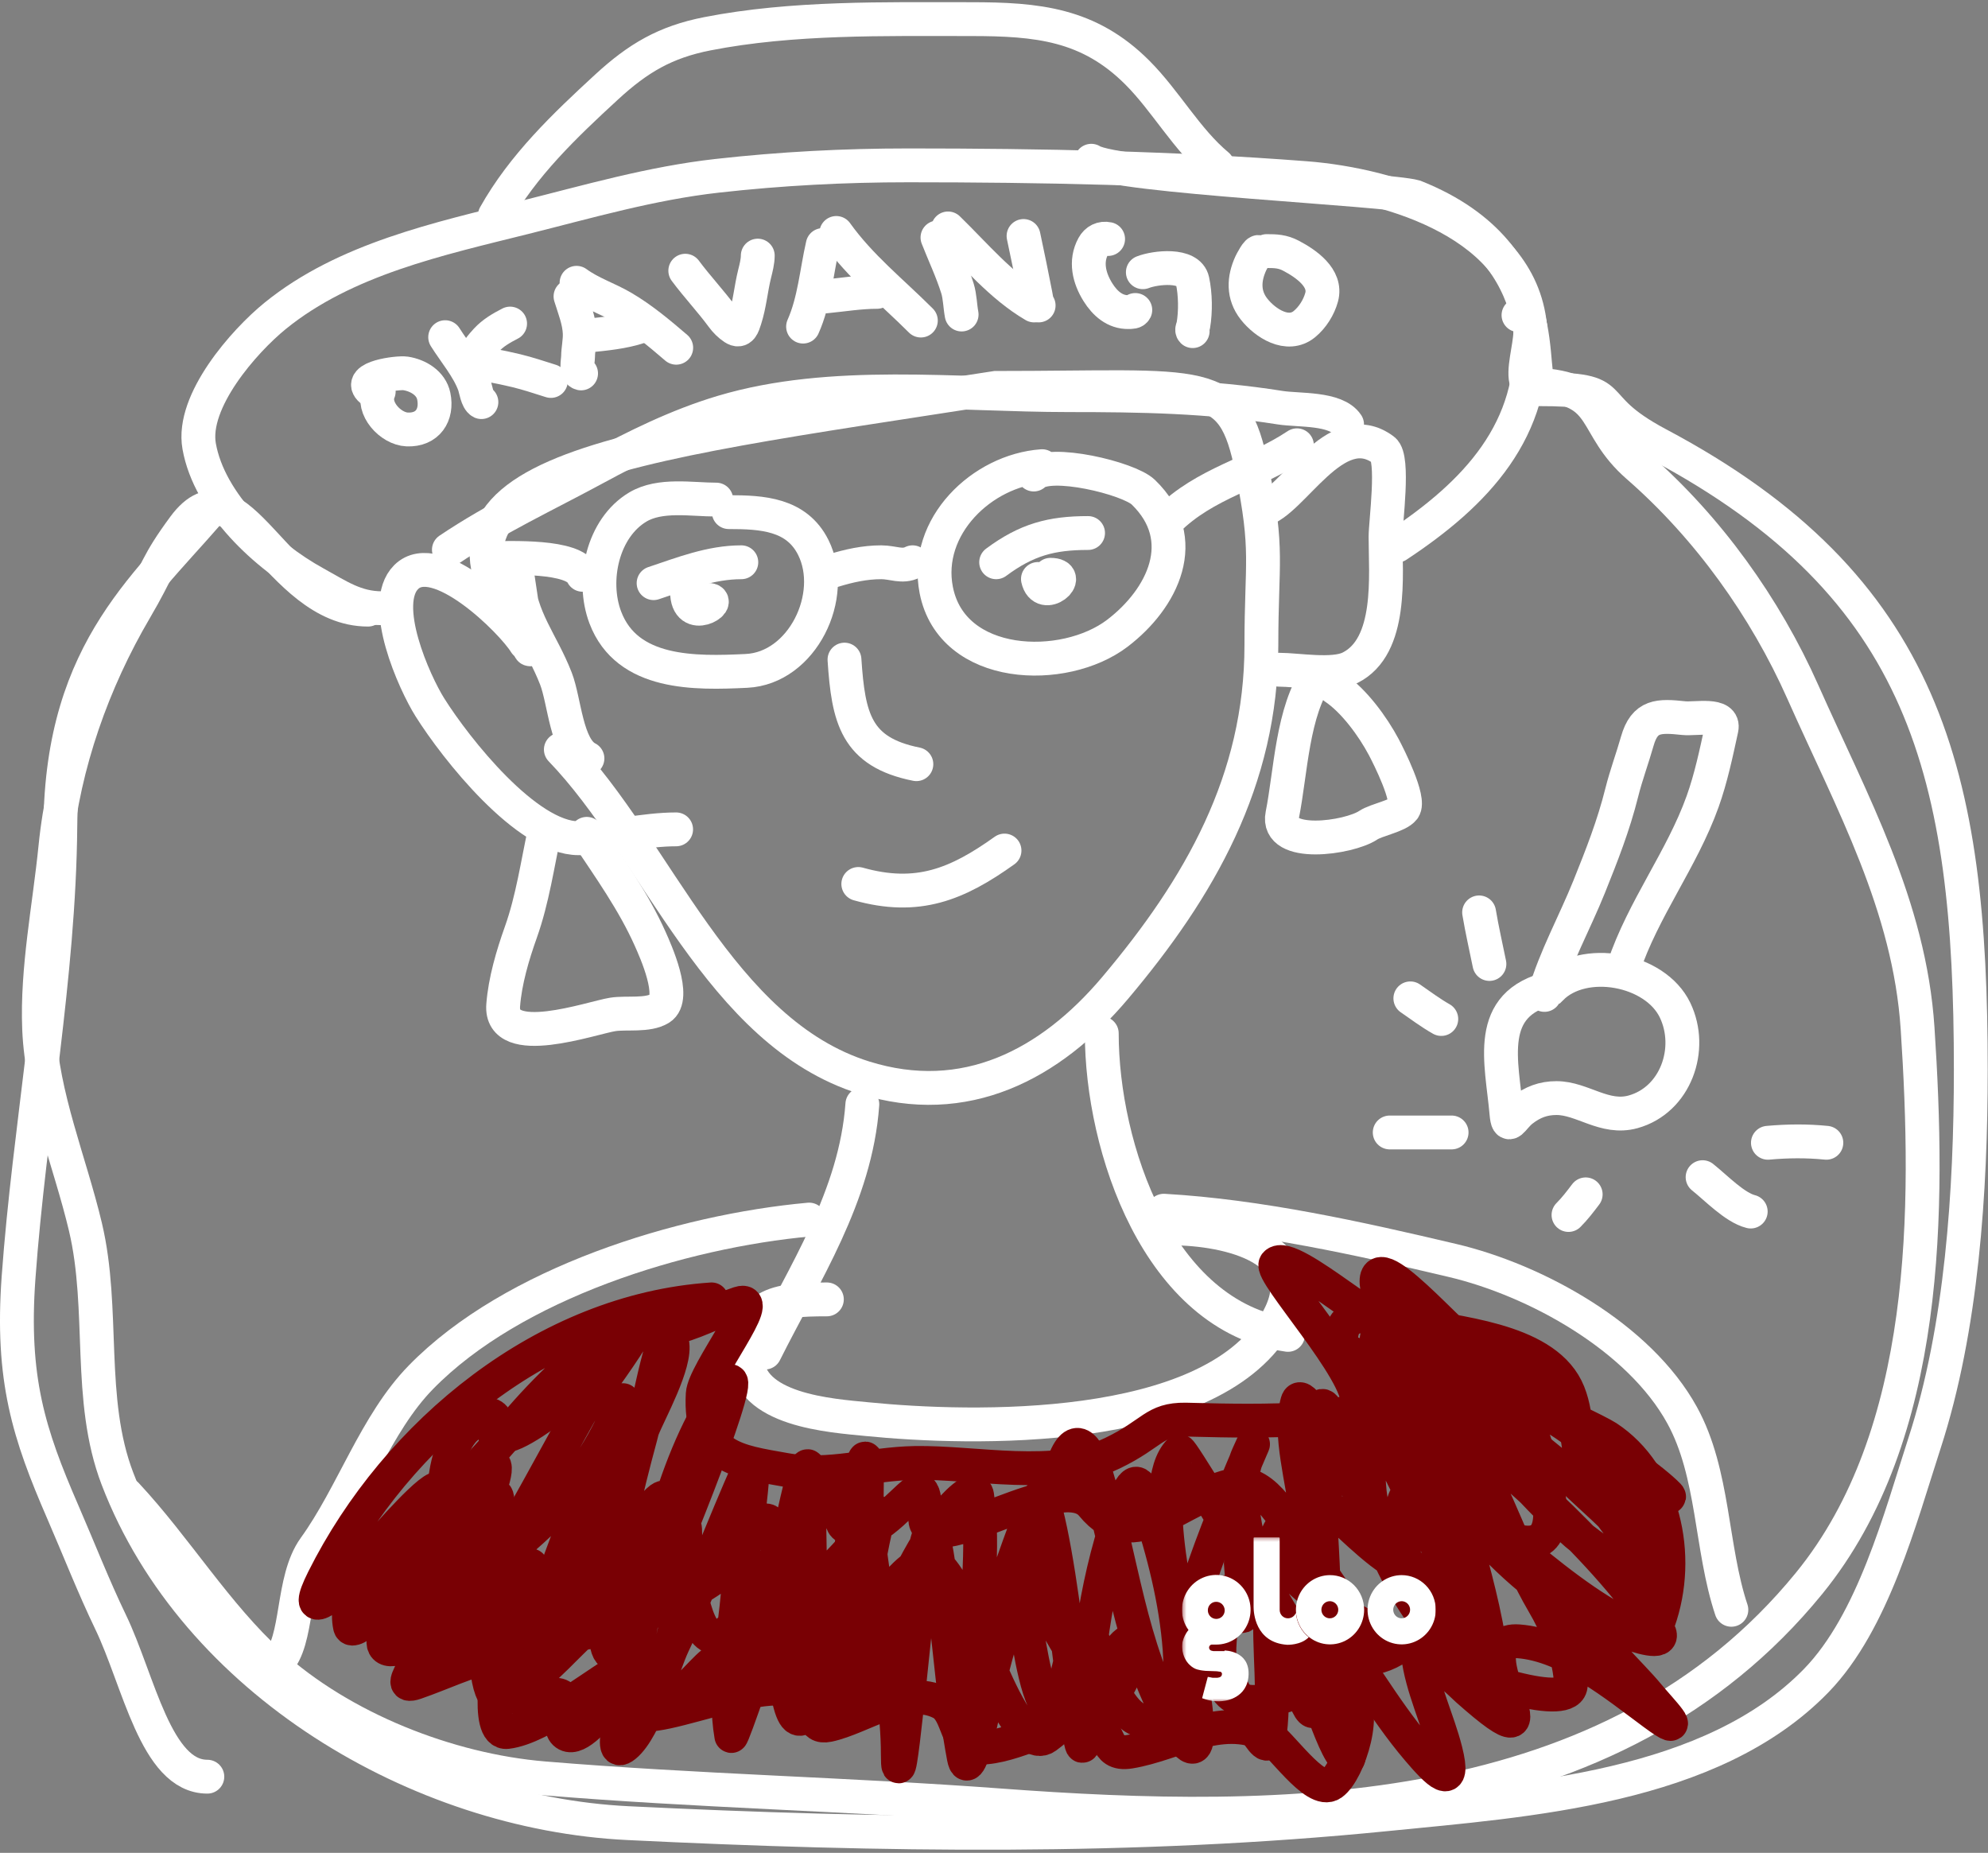 <svg width="470" height="438" viewBox="0 0 470 438" fill="none" xmlns="http://www.w3.org/2000/svg">
<rect x="0" y="0" width="470" height="438" fill="#808080" stroke="none"/>
<path d="M132.595 177.189C155.514 200.957 169.995 244.025 204.341 254.758C228.112 262.187 248.242 251.792 263.625 233.561C283.62 209.863 298.216 184.459 298.216 152.497C298.216 132.604 299.963 130.449 296.001 111C291.395 88.388 285.501 91.7 235.389 91.7C143.501 106 91.5 111 125.501 152.497C125.347 159.241 121.692 129.701 122.23 136.424C123.032 146.458 128.015 151.633 131.431 160.417C133.496 165.729 133.88 176.783 138.885 179.286" stroke="white" stroke-width="8" stroke-linecap="round"/>
<path d="M203.875 261.048C202.321 282.805 190.141 301.094 180.813 319.749" stroke="white" stroke-width="8" stroke-linecap="round"/>
<path d="M260.479 244.277C260.479 271.174 273.775 311.167 304.504 315.557" stroke="white" stroke-width="8" stroke-linecap="round"/>
<path d="M277.251 290.399C289.824 290.399 312.353 295.08 301.477 312.994C285.465 339.366 229.759 337.957 204.922 335.473C196.674 334.648 176.62 333.436 176.62 320.798C176.62 308.338 183.056 307.171 195.488 307.171" stroke="white" stroke-width="8" stroke-linecap="round"/>
<path d="M191.295 288.303C161.114 291.046 121.296 303.287 99.516 325.573C88.746 336.594 83.395 353.36 74.359 365.872C68.779 373.598 70.725 387.908 65.507 393.126" stroke="white" stroke-width="8" stroke-linecap="round"/>
<path d="M275.154 286.206C297.68 287.493 321.44 292.778 343.406 297.97C363.129 302.631 387.509 316.047 397.681 334.541C405.258 348.317 404.424 365.833 409.328 380.547" stroke="white" stroke-width="8" stroke-linecap="round"/>
<path d="M298.216 120.585C305.593 118.946 315.709 97.832 327.101 106.375C329.66 108.295 327.566 123.462 327.566 126.874C327.566 135.95 329.3 152.795 319.181 157.855C315.166 159.863 306.779 158.321 302.409 158.321" stroke="white" stroke-width="8" stroke-linecap="round"/>
<path d="M124.208 152.032C121.062 146.883 103.222 129.226 96.023 136.425C89.607 142.841 97.985 161.394 101.613 167.173C107.793 177.015 124.527 198.154 136.787 198.154C144.697 198.154 152.241 196.058 159.848 196.058" stroke="white" stroke-width="8" stroke-linecap="round"/>
<path d="M29.867 353.293C41.643 365.91 51.114 381.64 63.877 393.242C80.725 408.559 105.932 418.498 128.518 420.38C164.493 423.378 200.454 424.126 236.369 426.786C303.315 431.745 381.049 431.549 427.73 374.258C456.388 339.087 456.121 285.313 453.354 243.112C451.45 214.077 437.833 189.699 426.216 163.563C417.342 143.596 403.83 124.718 387.199 110.219C376.135 100.574 380.405 92.272 364.5 91C360.144 90.651 369.593 60.475 334.5 46.5C328.06 44.66 263.699 41.799 258 38" stroke="white" stroke-width="8" stroke-linecap="round"/>
<path d="M87 144.112C65.461 144.112 56.179 107.293 43.5 124.5C36.851 133.524 37.737 134.282 31.964 144.112C21.997 161.082 15.058 180.625 13.096 200.251C11.689 214.315 8.675 229.089 9.252 243.229C9.898 259.058 16.578 274.754 20.2 290.05C24.842 309.647 20.562 330.742 27.771 349.566C46.091 397.401 98.927 428.564 148.434 430.979C208.143 433.892 268.246 434.826 327.683 428.883C361.346 425.516 404.602 422.766 429.361 397.319C442.854 383.452 449.233 358.879 454.985 341.18C463.851 313.9 465.933 281.388 465.933 252.896C465.933 183.208 455.468 138.677 392 105C373.516 95.192 385.106 92 363.5 92C356.014 92 366.366 74.5 359 74.5" stroke="white" stroke-width="8" stroke-linecap="round"/>
<path d="M52 118C35.8 137.707 14.633 152.659 14.266 195.279C13.957 231.117 6.947 266.621 4.391 301.945C2.648 326.045 6.836 338.973 14.818 357.363C18.595 366.065 22.106 375.056 26.127 383.394C32.828 397.289 36.822 420 49.021 420" stroke="white" stroke-width="8" stroke-linecap="round"/>
<path d="M168.234 307.171C129.086 309.781 93.815 338.606 76.455 373.326C71.32 383.596 77.987 377.263 83.21 373.326C97.63 362.459 109.999 350.818 121.646 336.987C129.332 327.86 137.743 320.139 147.269 312.994C160.732 302.897 139.053 330.577 137.02 334.192C128.11 350.032 119.86 366.104 109.766 381.246C99.512 396.627 104.6 380.732 107.786 371.812C110.748 363.517 126.48 332.071 108.601 353.526C106.627 355.895 90.202 382.206 103.36 376.471C121.842 368.414 138.059 352.46 145.988 333.959C152.396 319.007 133.341 364.009 128.75 379.616C124.536 393.943 122.414 403.152 132.128 383.226C139.366 368.379 145.902 353.179 151.928 337.803C153.464 333.885 159.983 322.222 158.916 317.42C157.228 309.822 153.493 332.036 151.462 339.55C147.994 352.384 144.856 365.427 143.542 378.684C141.533 398.96 148.094 391.188 154.49 376.82C161.311 361.499 179.633 315.113 170.33 329.067C158.455 346.88 153.336 373.175 149.832 393.825C148.773 400.064 142.837 416.7 147.735 412.693C152.715 408.618 156.653 393.94 159.149 388.7C165.669 375.016 171.04 360.606 177.086 347.004C179.812 340.869 174.819 372.496 174.523 375.889C173.581 386.696 171.013 399.506 172.893 410.364C173.041 411.218 181.048 387.806 181.861 384.624C184.894 372.754 191.295 336.849 191.295 349.1C191.295 367.06 191.649 384.787 193.275 402.677C194.758 418.987 200.604 370.7 202.709 354.458C203.806 345.997 205.158 338.587 204.922 352.711C204.569 373.884 212.26 394.162 212.26 414.79C212.26 428.533 215.882 387.542 217.617 373.909C219.92 355.816 220.781 361.871 222.859 376.587C224.681 389.497 225.443 402.677 227.867 415.488C229.27 422.905 233.483 399.111 233.69 398.251C238.239 379.423 244.674 363.071 251.627 345.373C254.663 337.645 257.466 343.08 259.314 349.1C265.246 368.423 267.049 389.557 277.25 407.336C286.898 424.15 281.814 398.275 280.977 392.66C279.681 383.963 270.797 351.128 278.881 343.044C279.262 342.663 292.643 364.918 293.09 365.639C298.407 374.211 304.057 382.516 308.231 391.728C309.773 395.13 316.179 416.735 318.714 415.721C320.482 415.014 309.258 362.986 308.814 357.952C308.165 350.596 304.584 338.865 306.717 331.397C307.495 328.675 311.004 335.237 312.424 337.686C319.847 350.483 327.548 362.787 336.65 374.491C337.433 375.498 357.087 400.98 353.306 393.126C343.571 372.908 333.524 352.864 323.489 332.794C322.658 331.132 311.998 314.436 318.947 322.894C334.185 341.445 350.379 367.868 371.475 380.081C374.439 381.797 396.693 392.153 391.741 384.973C377.162 363.833 355.125 345.666 335.486 329.3C332.174 326.54 325.469 321.555 325.469 316.489C325.469 315.166 327.457 318.235 328.497 319.051C333.7 323.128 338.735 327.658 343.406 332.329C352.841 341.764 361.387 352.047 371.126 361.213C375.091 364.945 379.831 367.854 384.403 370.764C386.866 372.331 391.749 377.855 392.09 374.957C392.891 368.153 378.028 355.607 374.387 352.129C365.308 343.457 355.035 336.414 345.269 328.601C339.895 324.303 336.114 323.87 329.662 321.846C326.534 320.865 317.242 321.159 317.083 317.187C316.723 308.176 326.307 311.332 332.807 312.761C343.79 315.178 364.459 316.432 370.31 328.136C373.232 333.979 372.28 341.737 374.853 348.052C378.298 356.508 385.006 362.383 389.295 370.181C397.694 385.452 387.112 360.088 385.335 355.856C381.254 346.138 377.637 338.612 367.864 333.726C365.973 332.781 377.984 338.474 379.977 339.783C393.189 348.453 397.693 367.656 392.09 383.343C388.547 393.264 353.27 361.541 350.86 358.884C342.621 349.8 336.183 333.94 325.935 326.971C321.89 324.22 323.494 349.957 323.839 352.827C325.63 367.759 337.427 385.52 348.064 395.921C358.966 406.581 346.569 364.746 345.735 362.145C345.257 360.655 339.628 330.577 346.9 342.112C354.152 353.615 357.924 367.14 364.836 378.917C367.988 384.287 371.359 391.881 371.359 398.251C371.359 410.107 284.911 373.628 304.737 359.466C309.803 355.848 316.85 350.679 316.85 343.859C316.85 341.646 312.496 327.142 311.959 334.309C310.388 355.248 315.099 376.478 311.842 397.319C311.583 398.98 311.587 408.036 309.163 403.026C304.091 392.543 299.94 381.355 296.701 370.181C294.618 362.997 291.711 351.365 295.07 343.976C300.97 330.997 282.948 370.189 280.744 384.274C279.488 392.308 279.347 400.397 279.347 408.5C279.347 414.714 279.343 396.061 278.881 389.865C278.023 378.373 275.073 366.794 271.427 355.856C269.748 350.819 268.488 347.851 265.836 354.924C259.551 371.685 256.756 391.074 256.286 408.966C255.794 427.662 252.184 371.502 246.269 353.759C245.437 351.263 236.28 378.23 235.321 382.178C232.835 392.405 228.971 421.009 230.196 392.427C230.732 379.916 232.803 366.065 231.012 353.526C230.584 350.531 225.224 356.09 223.441 358.534C215.983 368.763 210.998 380.58 206.436 392.311C203.406 400.102 204.309 397.994 202.243 404.191C201.403 406.711 201.749 405.41 202.01 402.211C203.106 388.796 203.888 374.946 206.902 361.796C207.254 360.26 210.142 356.443 208.416 358.301C202.489 364.685 197.041 371.267 190.363 376.937C183.431 382.823 175.688 387.624 168.467 393.126C165.82 395.143 160.337 402.27 156.936 403.026C152.198 404.079 157.692 393.31 158.8 388.584C160.635 380.753 161.945 373.215 161.945 365.173C161.945 361.924 162.668 357.728 158.916 361.912C150.995 370.748 143.604 379.976 135.04 388.234C131.49 391.657 123.276 400.813 117.453 400.813C114.703 400.813 114.583 384.931 113.726 382.644C110.732 374.661 95 398.331 100.914 382.877C101.267 381.953 108.683 366.578 105.107 367.037C99.645 367.737 94.459 375.909 91.13 379.616C82.852 388.835 104.927 354.944 103.942 352.129C103.1 349.724 90.174 364.656 89.966 364.94C86.263 369.995 81.294 377.736 82.745 384.507C83.804 389.45 112.89 355.788 115.356 349.799C117.731 344.032 110.574 361.397 109.3 367.503C107.208 377.527 107.219 386.846 119.782 387.536C136.676 388.463 154.854 382.546 168.7 373.093C173.786 369.621 180.299 354.975 182.443 360.747C186.17 370.781 183.917 385.298 185.472 395.921C187.84 412.109 189.807 407.166 197.352 396.387C201.3 390.747 211.666 370.421 219.248 369.017C224.261 368.089 232.601 391.609 234.156 394.64C235.255 396.782 242.185 414.292 247.317 410.597C254.106 405.709 259.616 396.494 264.788 389.981C271.634 381.361 264.138 404.835 260.712 400.813C253.864 392.775 249.362 382.704 243.59 373.909C239.501 367.678 242.873 385.886 242.892 386.021C242.909 386.152 245.867 406.65 249.064 403.026C253.676 397.8 252.194 388.366 257.101 383.459C257.238 383.322 264.482 412.92 273.407 405.588C277.896 401.901 283.867 390.837 290.528 397.901C291.875 399.33 299.264 415.716 299.962 411.528C301.709 401.045 299.745 389.969 300.428 379.383C300.626 376.31 307.146 392.633 308.231 394.99C317.161 414.374 310.497 379.477 312.657 382.178C320.711 392.245 326.818 403.742 335.253 413.625C339.791 418.943 344.192 423.423 341.775 413.858C339.915 406.499 336.129 398.796 335.253 391.263C334.85 387.796 346.821 399.346 346.9 399.416C371.702 421.431 344.27 386.904 359.013 388.001C370.485 388.856 382.099 398.486 390.926 405.006C399.672 411.466 392.279 403.866 389.761 400.813C385.076 395.133 377.576 388.842 374.62 381.945C373.769 379.961 377.897 385.022 378.58 387.07C380.806 393.75 368.114 377.643 362.74 373.093C360.546 371.236 336.288 347.955 332.69 353.293C329.831 357.536 333.358 364.59 331.293 369.133C330.211 371.513 317.386 358.91 317.083 358.651C296.533 341.098 313.08 377.942 319.413 384.274C324.724 389.585 311.976 371.196 307.649 365.057C304.508 360.6 299.147 349.642 292.159 350.964C278.706 353.509 268.244 368.077 258.149 355.739C250.85 346.818 222.091 368.029 218.899 360.049C218.359 358.699 219.384 350.718 216.569 352.594C212.738 355.148 205.019 365.826 199.565 360.631C198.209 359.34 198.054 350.629 195.721 352.594C187.431 359.575 181.947 371.432 176.27 380.431C160.115 406.043 163.533 348.863 156.121 354.341C150.934 358.175 128.401 396.034 128.401 393.126" stroke="#790004" stroke-width="8" stroke-linecap="round"/>
<path d="M132.594 370.065C128.831 377.215 124.894 384.183 120.598 391.029C113.821 401.83 118.967 393.882 118.967 389.632C118.967 378.493 99.901 403.269 98.934 386.836C98.084 372.37 85.547 390.796 92.995 389.865C105.246 388.333 91.571 400.076 98.236 397.785C104.433 395.654 110.556 392.635 116.987 391.262C124.626 389.632 119.861 396.311 121.879 400.347C123.818 404.225 129.486 399.641 132.362 400.813C134.976 401.878 131.561 407.793 133.526 409.665C138.367 414.275 151.317 388.668 149.832 403.142C148.963 411.614 184.853 392.216 191.296 401.978C192.789 404.241 191.693 408.68 195.838 407.801C203.89 406.093 214.04 398.204 222.51 402.56C226.849 404.792 225.738 413.159 231.361 413.159C240.326 413.159 248.968 406.311 258.033 407.685C263.159 408.461 260.504 415.167 267.118 414.091C277.774 412.356 288.262 404.921 299.264 410.014C302.453 411.491 310.862 424.5 314.871 421.661C318.92 418.793 323.843 403.409 318.481 399.998C310.62 394.995 298.905 406.247 291.344 400.813C286.043 397.003 289.034 382.191 289.83 376.82C290.407 372.923 295.483 392.15 293.79 374.374C292.802 364.007 293.113 370.403 298.448 376.936C305.735 385.859 318.584 397.646 330.711 389.282C335.978 385.65 337.379 381.175 339.33 375.539C339.892 373.914 340.609 369.437 341.543 370.88C343.891 374.51 348.455 386.623 347.483 382.411C345.635 374.404 341.311 367.108 338.747 359.349C334.889 347.672 351.643 361.615 355.053 363.076C379.02 373.348 357.459 330.361 360.178 331.396C370.943 335.497 380.434 345.385 389.994 351.662C391.332 352.541 395.523 354.686 394.42 353.526C391.082 350.017 380.153 342.371 378.114 340.947C365.529 332.158 345.957 313.784 330.361 310.665C323.737 309.34 340.822 319.25 346.434 323.011C350.466 325.712 354.819 328.632 359.246 330.698C360.695 331.374 346.185 317.606 345.968 317.42C338.673 311.138 318.964 288.416 327.566 310.781C330.787 319.156 305.029 294.777 301.593 298.785C299.902 300.758 321.756 324.408 320.927 331.862C320.336 337.181 285.116 335.64 280.279 335.589C272.788 335.511 272.672 338.86 263.041 343.509C249.532 350.031 230.622 345.572 216.22 345.839C205.597 346.036 196.148 349.326 185.705 347.469C174.233 345.43 165.289 344.531 166.138 329.533C166.431 324.354 181.066 306.04 174.757 308.102C169.187 309.923 163.771 313.082 157.985 314.159C156.83 314.374 159.626 310.665 158.451 310.665C153.758 310.665 138.849 326.815 135.623 329.3C133.282 331.103 124.176 338.314 120.016 339.316C113.549 340.875 119.64 335.697 115.823 334.425" stroke="#790004" stroke-width="8" stroke-linecap="round"/>
<path d="M111.629 336.521C102.372 341.571 104.249 368.36 107.786 364.824C108.873 363.736 116.869 351.863 117.453 353.759C118.992 358.761 114.445 387.686 118.851 389.399C120.71 390.122 125.054 372.697 125.373 371.23C126.816 364.592 118.855 386.647 118.385 388.933C118.042 390.596 114.452 410.086 119.899 409.432C128.359 408.417 141.51 397.261 149.366 393.126" stroke="#790004" stroke-width="8" stroke-linecap="round"/>
<g clip-path="url(#clip0_185_876)">
<mask id="mask0_185_876" style="mask-type:luminance" maskUnits="userSpaceOnUse" x="279" y="363" width="65" height="40">
<path d="M343.235 363.35H279.44V402.35H343.235V363.35Z" fill="white"/>
</mask>
<g mask="url(#mask0_185_876)">
<path d="M314.397 382.561C314.003 382.561 313.618 382.442 313.29 382.22C312.962 381.998 312.707 381.682 312.556 381.312C312.405 380.943 312.366 380.536 312.443 380.144C312.52 379.752 312.709 379.391 312.988 379.108C313.267 378.826 313.622 378.633 314.008 378.555C314.394 378.477 314.795 378.517 315.159 378.67C315.523 378.823 315.834 379.082 316.053 379.415C316.272 379.747 316.389 380.138 316.389 380.538C316.389 381.075 316.179 381.589 315.805 381.968C315.432 382.348 314.925 382.561 314.397 382.561ZM314.397 372.353C312.804 372.363 311.25 372.851 309.93 373.756C308.61 374.661 307.584 375.943 306.981 377.439C306.378 378.936 306.225 380.58 306.542 382.165C306.858 383.749 307.63 385.203 308.759 386.343C309.889 387.483 311.326 388.258 312.888 388.57C314.451 388.882 316.07 388.717 317.541 388.096C319.011 387.475 320.268 386.426 321.152 385.081C322.036 383.736 322.507 382.155 322.507 380.538C322.507 379.459 322.297 378.391 321.889 377.395C321.481 376.399 320.883 375.494 320.129 374.733C319.375 373.973 318.481 373.371 317.497 372.962C316.513 372.554 315.46 372.347 314.397 372.353Z" fill="white"/>
<path d="M287.551 378.661C288.08 378.661 288.586 378.874 288.96 379.253C289.333 379.632 289.543 380.147 289.543 380.683C289.543 381.219 289.333 381.734 288.96 382.113C288.586 382.492 288.08 382.705 287.551 382.705C287.023 382.705 286.516 382.492 286.143 382.113C285.769 381.734 285.559 381.219 285.559 380.683C285.553 380.416 285.6 380.15 285.698 379.901C285.795 379.653 285.942 379.427 286.128 379.238C286.314 379.049 286.537 378.901 286.781 378.801C287.026 378.702 287.288 378.654 287.551 378.661ZM289.496 390.313H287.314C287.01 390.346 286.703 390.313 286.413 390.216C286.254 390.175 286.112 390.082 286.01 389.952C285.907 389.821 285.849 389.661 285.844 389.494C285.84 389.325 285.895 389.16 285.999 389.028C286.103 388.896 286.25 388.806 286.413 388.772H287.551C289.157 388.772 290.727 388.288 292.062 387.381C293.397 386.474 294.436 385.185 295.049 383.678C295.661 382.171 295.819 380.513 295.502 378.914C295.186 377.316 294.408 375.849 293.269 374.7C292.13 373.55 290.681 372.77 289.104 372.458C287.528 372.145 285.896 372.315 284.414 372.946C282.933 373.576 281.67 374.639 280.784 375.999C279.899 377.36 279.431 378.956 279.441 380.587C279.437 382.306 279.987 383.98 281.006 385.353H280.958C280.958 385.353 279.203 387.376 279.488 389.735C279.867 393.394 282.524 394.453 282.524 394.453C282.524 394.453 283.188 394.839 285.037 394.983L287.694 395.079L288.358 395.176C288.44 395.172 288.522 395.189 288.597 395.224C288.671 395.259 288.737 395.312 288.788 395.378C288.839 395.443 288.873 395.52 288.889 395.602C288.905 395.684 288.902 395.769 288.879 395.85C288.832 396.62 287.694 396.62 287.694 396.62H286.697L285.701 396.427H285.559C285.512 396.427 285.512 396.524 285.512 396.524L284.231 401.339V401.483H284.326C285.15 401.8 286.011 402.01 286.887 402.109C287.754 402.224 288.634 402.208 289.496 402.061C289.496 402.061 294.998 401.531 295.188 395.85C295.377 390.168 289.496 390.168 289.496 390.168" fill="white"/>
<path d="M331.378 382.56C330.984 382.56 330.599 382.442 330.271 382.22C329.943 381.997 329.688 381.682 329.537 381.312C329.386 380.943 329.347 380.536 329.424 380.144C329.501 379.751 329.69 379.391 329.969 379.108C330.248 378.825 330.603 378.633 330.989 378.555C331.375 378.477 331.776 378.517 332.14 378.67C332.504 378.823 332.815 379.082 333.034 379.415C333.253 379.747 333.37 380.138 333.37 380.538C333.37 381.075 333.16 381.589 332.786 381.968C332.413 382.347 331.906 382.56 331.378 382.56ZM331.378 372.353C329.783 372.353 328.224 372.833 326.898 373.732C325.572 374.632 324.539 375.91 323.928 377.406C323.318 378.902 323.158 380.547 323.469 382.135C323.781 383.723 324.548 385.181 325.676 386.326C326.804 387.471 328.241 388.25 329.805 388.566C331.369 388.882 332.99 388.72 334.463 388.1C335.937 387.481 337.196 386.432 338.082 385.086C338.968 383.74 339.441 382.157 339.441 380.538C339.441 378.367 338.591 376.285 337.079 374.75C335.567 373.215 333.516 372.353 331.378 372.353Z" fill="white"/>
<path d="M306.381 381.261C306.229 381.645 305.967 381.975 305.629 382.206C305.291 382.438 304.892 382.561 304.484 382.561C303.968 382.561 303.473 382.353 303.109 381.982C302.744 381.612 302.539 381.11 302.539 380.587V363.735V363.638C302.539 363.494 302.492 363.446 302.349 363.446H296.563C296.468 363.446 296.373 363.494 296.373 363.59V379.864C296.373 381.116 296.705 388.29 304.294 388.82C304.294 388.82 307.519 388.964 309.417 387.038C308.55 386.347 307.832 385.481 307.31 384.495C306.788 383.509 306.471 382.424 306.381 381.309" fill="white"/>
</g>
</g>
<path d="M199.651 155.929C200.572 169.738 202.32 177.785 216.648 180.65" stroke="white" stroke-width="8" stroke-linecap="round"/>
<path d="M169.336 118.102C163.456 118.102 156.081 116.707 150.79 119.858C142.475 124.812 139.762 137.155 143.109 145.976C148.277 159.601 164.437 159.169 176.47 158.596C189.713 157.966 197.962 140.785 192.272 129.406C188.319 121.5 180.153 121.065 172.299 121.065" stroke="white" stroke-width="8" stroke-linecap="round"/>
<path d="M246.373 110.201C232.122 111.219 218.395 124.496 221.352 139.502C225.086 158.447 251.573 159.274 264.151 149.708C274.921 141.516 281.827 127.493 270.296 116.347C266.866 113.031 248.07 108.504 244.398 112.176" stroke="white" stroke-width="8" stroke-linecap="round"/>
<path d="M196.99 134.892C200.728 133.742 204.442 132.917 208.348 132.917C211.144 132.917 213.28 134.155 215.756 132.917" stroke="white" stroke-width="8" stroke-linecap="round"/>
<path d="M276.003 123.041C284.936 114.108 296.537 111.985 306.62 105.263" stroke="white" stroke-width="8" stroke-linecap="round"/>
<path d="M137.731 135.88C135.658 131.215 120.731 131.929 116.003 131.929" stroke="white" stroke-width="8" stroke-linecap="round"/>
<path d="M235.51 132.917C242.694 127.58 248.549 126.003 257.238 126.003" stroke="white" stroke-width="8" stroke-linecap="round"/>
<path d="M245.386 136.868C246.608 142.37 253.897 135.88 248.349 135.88" stroke="white" stroke-width="8" stroke-linecap="round"/>
<path d="M154.521 137.855C161.324 135.588 168.032 132.917 175.262 132.917" stroke="white" stroke-width="8" stroke-linecap="round"/>
<path d="M162.423 139.831C162.423 147.639 171.102 141.806 167.361 141.806" stroke="white" stroke-width="8" stroke-linecap="round"/>
<path d="M202.917 208.967C216.943 212.911 226.288 209.063 237.485 201.065" stroke="white" stroke-width="8" stroke-linecap="round"/>
<path d="M311.559 159.584C305.503 168.063 305.179 182.54 303.164 192.616C301.57 200.582 318.907 198.124 323.465 195.085C325.429 193.776 330.551 192.908 331.861 191.189C333.488 189.053 328.25 178.678 327.142 176.594C324.55 171.718 320.069 165.587 315.509 162.547" stroke="white" stroke-width="8" stroke-linecap="round"/>
<path d="M128.842 196.127C127.071 204.255 125.932 212.527 123.135 220.38C121.208 225.791 119.407 231.872 118.965 237.609C118.14 248.331 139.895 240.58 144.864 239.804C148.114 239.296 153.142 240.182 156.057 238.377C160.042 235.91 154.911 224.632 153.753 222.026C149.824 213.187 144.054 205.119 138.718 197.115" stroke="white" stroke-width="8" stroke-linecap="round"/>
<path d="M106.126 129.954C117.227 122.488 128.884 117.087 140.584 110.75C150.25 105.514 160.256 100.569 170.818 97.416C196.622 89.713 226.051 93.411 252.629 93.411C269.731 93.411 285.707 93.672 302.67 96.374C307.002 97.064 315.83 96.36 318.473 100.325" stroke="white" stroke-width="8" stroke-linecap="round"/>
<path d="M330.325 128.966C348.95 116.661 363.267 101.664 361.82 78.157C360.288 53.253 329.177 43.686 308.651 42.107C277.514 39.712 245.989 39.089 214.769 39.089C199.562 39.089 184.684 39.863 169.556 41.559C153.943 43.308 139.102 47.636 123.904 51.435C103.768 56.469 81.617 61.235 65.084 74.645C57.751 80.593 45.189 94.808 47.086 105.482C49.501 119.066 62.877 131.451 74.521 137.855C80.02 140.879 84.033 143.781 90.324 143.781" stroke="white" stroke-width="8" stroke-linecap="round"/>
<path d="M116.99 50.942C123.621 39.121 133.501 29.689 143.383 20.599C150.851 13.727 157.288 9.928 167.251 7.979C187.34 4.048 209.077 4.522 229.528 4.522C245.274 4.522 257.417 5.689 268.87 17.142C275.643 23.915 280.527 32.983 287.855 39.09" stroke="white" stroke-width="8" stroke-linecap="round"/>
<path d="M89.538 92.558C87.841 96.518 92.324 101.357 96.262 101.523C101.101 101.727 103.466 98.1 102.549 93.649C101.909 90.539 98.825 88.726 95.885 88.273C94.034 87.989 84.245 89.277 87.753 92.201" stroke="white" stroke-width="8" stroke-linecap="round"/>
<path d="M105.246 79.705C107.497 83.286 110.653 86.968 112.109 90.931C112.49 91.969 112.795 94.547 113.815 95.057" stroke="white" stroke-width="8" stroke-linecap="round"/>
<path d="M120.598 76.492C118.528 77.554 116.561 78.688 114.965 80.419C114.333 81.106 111.417 84.266 112.228 85.378C112.781 86.137 115.378 86.221 116.056 86.35C118.08 86.734 120.104 87.154 122.106 87.639C124.855 88.305 127.54 89.216 130.238 90.059" stroke="white" stroke-width="8" stroke-linecap="round"/>
<path d="M134.879 70.065C135.741 72.876 136.963 75.853 137.061 78.832C137.12 80.636 136.692 82.457 136.664 84.267C136.646 85.454 136.022 87.934 137.378 88.273" stroke="white" stroke-width="8" stroke-linecap="round"/>
<path d="M136.308 66.853C139.72 69.346 143.689 70.582 147.296 72.704C151.819 75.364 155.902 78.802 159.871 82.204" stroke="white" stroke-width="8" stroke-linecap="round"/>
<path d="M138.807 79.348C143.011 78.916 147.286 78.545 151.302 77.206" stroke="white" stroke-width="8" stroke-linecap="round"/>
<path d="M162.013 63.996C164.796 67.746 168.015 71.141 170.78 74.905C171.521 75.916 172.427 76.828 173.477 77.524C175.19 78.659 175.652 76.891 176.115 75.461C177.251 71.954 177.524 68.256 178.416 64.691C178.744 63.377 179.15 61.796 179.15 60.426" stroke="white" stroke-width="8" stroke-linecap="round"/>
<path d="M194.502 57.927C193.047 64.309 192.547 71.162 189.86 77.206" stroke="white" stroke-width="8" stroke-linecap="round"/>
<path d="M197.715 55.071C203.433 63.063 210.838 68.908 217.708 75.778" stroke="white" stroke-width="8" stroke-linecap="round"/>
<path d="M195.216 70.066C199.235 69.677 203.314 68.995 207.354 68.995" stroke="white" stroke-width="8" stroke-linecap="round"/>
<path d="M221.635 56.142C223.185 60.105 225.088 64.108 226.355 68.162C226.96 70.096 226.972 72.349 227.347 74.35" stroke="white" stroke-width="8" stroke-linecap="round"/>
<path d="M224.134 54C230.53 60.218 236.708 67.672 244.484 72.208" stroke="white" stroke-width="8" stroke-linecap="round"/>
<path d="M241.985 55.785C242.993 60.448 243.925 65.095 244.842 69.768C245.01 70.63 245.079 71.492 245.556 72.208" stroke="white" stroke-width="8" stroke-linecap="round"/>
<path d="M261.978 56.499C260.509 56.184 259.224 56.82 258.488 58.165C256.496 61.801 257.498 65.772 259.579 69.094C261.218 71.712 263.599 73.865 266.858 73.775C267.473 73.757 268.146 73.796 268.405 73.279" stroke="white" stroke-width="8" stroke-linecap="round"/>
<path d="M270.189 64.353C273.188 63.18 281.067 62.303 281.931 66.337C282.621 69.554 282.689 73.635 282.13 76.908C282.036 77.456 281.662 77.968 281.971 78.277" stroke="white" stroke-width="8" stroke-linecap="round"/>
<path d="M297.68 59.712C297.432 58.842 295.786 62.101 295.717 62.251C294.032 65.913 293.849 69.733 296.49 73.08C299.128 76.423 304.428 79.847 308.371 76.631C310.29 75.065 311.805 72.656 312.457 70.264C313.713 65.66 308.678 62.278 305.198 60.446C303.235 59.413 301.592 59.355 299.465 59.355" stroke="white" stroke-width="8" stroke-linecap="round"/>
<path d="M356.147 263.148C355.09 250.993 350.914 237.254 366.759 233.569C374.415 225.913 391.308 228.977 396.021 238.808C400.411 247.963 396.146 260.046 386.086 262.832C379.343 264.699 374.102 259.58 367.978 259.58C364.856 259.58 362.335 260.537 359.85 262.47C357.46 264.329 356.523 267.47 356.147 263.148Z" stroke="white" stroke-width="8" stroke-linecap="round"/>
<path d="M365.134 235.195C367.614 226.513 372.314 218.056 375.701 209.636C378.718 202.133 381.463 195.165 383.423 187.328C384.441 183.253 385.934 179.272 387.081 175.225C388.832 169.045 392.207 169.139 398.054 169.761C400.849 170.058 407.818 168.505 406.995 172.29C405.748 178.029 404.511 183.945 402.525 189.495C397.65 203.116 388.438 214.864 383.829 228.692" stroke="white" stroke-width="8" stroke-linecap="round"/>
<path d="M402.524 278.275C405.758 280.855 410.137 285.462 413.904 286.404" stroke="white" stroke-width="8" stroke-linecap="round"/>
<path d="M417.968 270.147C422.633 269.729 427.132 269.682 431.786 270.147" stroke="white" stroke-width="8" stroke-linecap="round"/>
<path d="M374.887 282.34C373.598 284.042 372.332 285.708 370.823 287.217" stroke="white" stroke-width="8" stroke-linecap="round"/>
<path d="M328.556 267.708H343.187" stroke="white" stroke-width="8" stroke-linecap="round"/>
<path d="M340.748 240.885C338.187 239.437 335.854 237.672 333.433 236.008" stroke="white" stroke-width="8" stroke-linecap="round"/>
<path d="M352.128 227.879C351.306 223.818 350.37 219.769 349.689 215.687" stroke="white" stroke-width="8" stroke-linecap="round"/>
<defs>
<clipPath id="clip0_185_876">
<rect width="60" height="39" fill="white" transform="translate(279.44 363.35)"/>
</clipPath>
</defs>
</svg>
